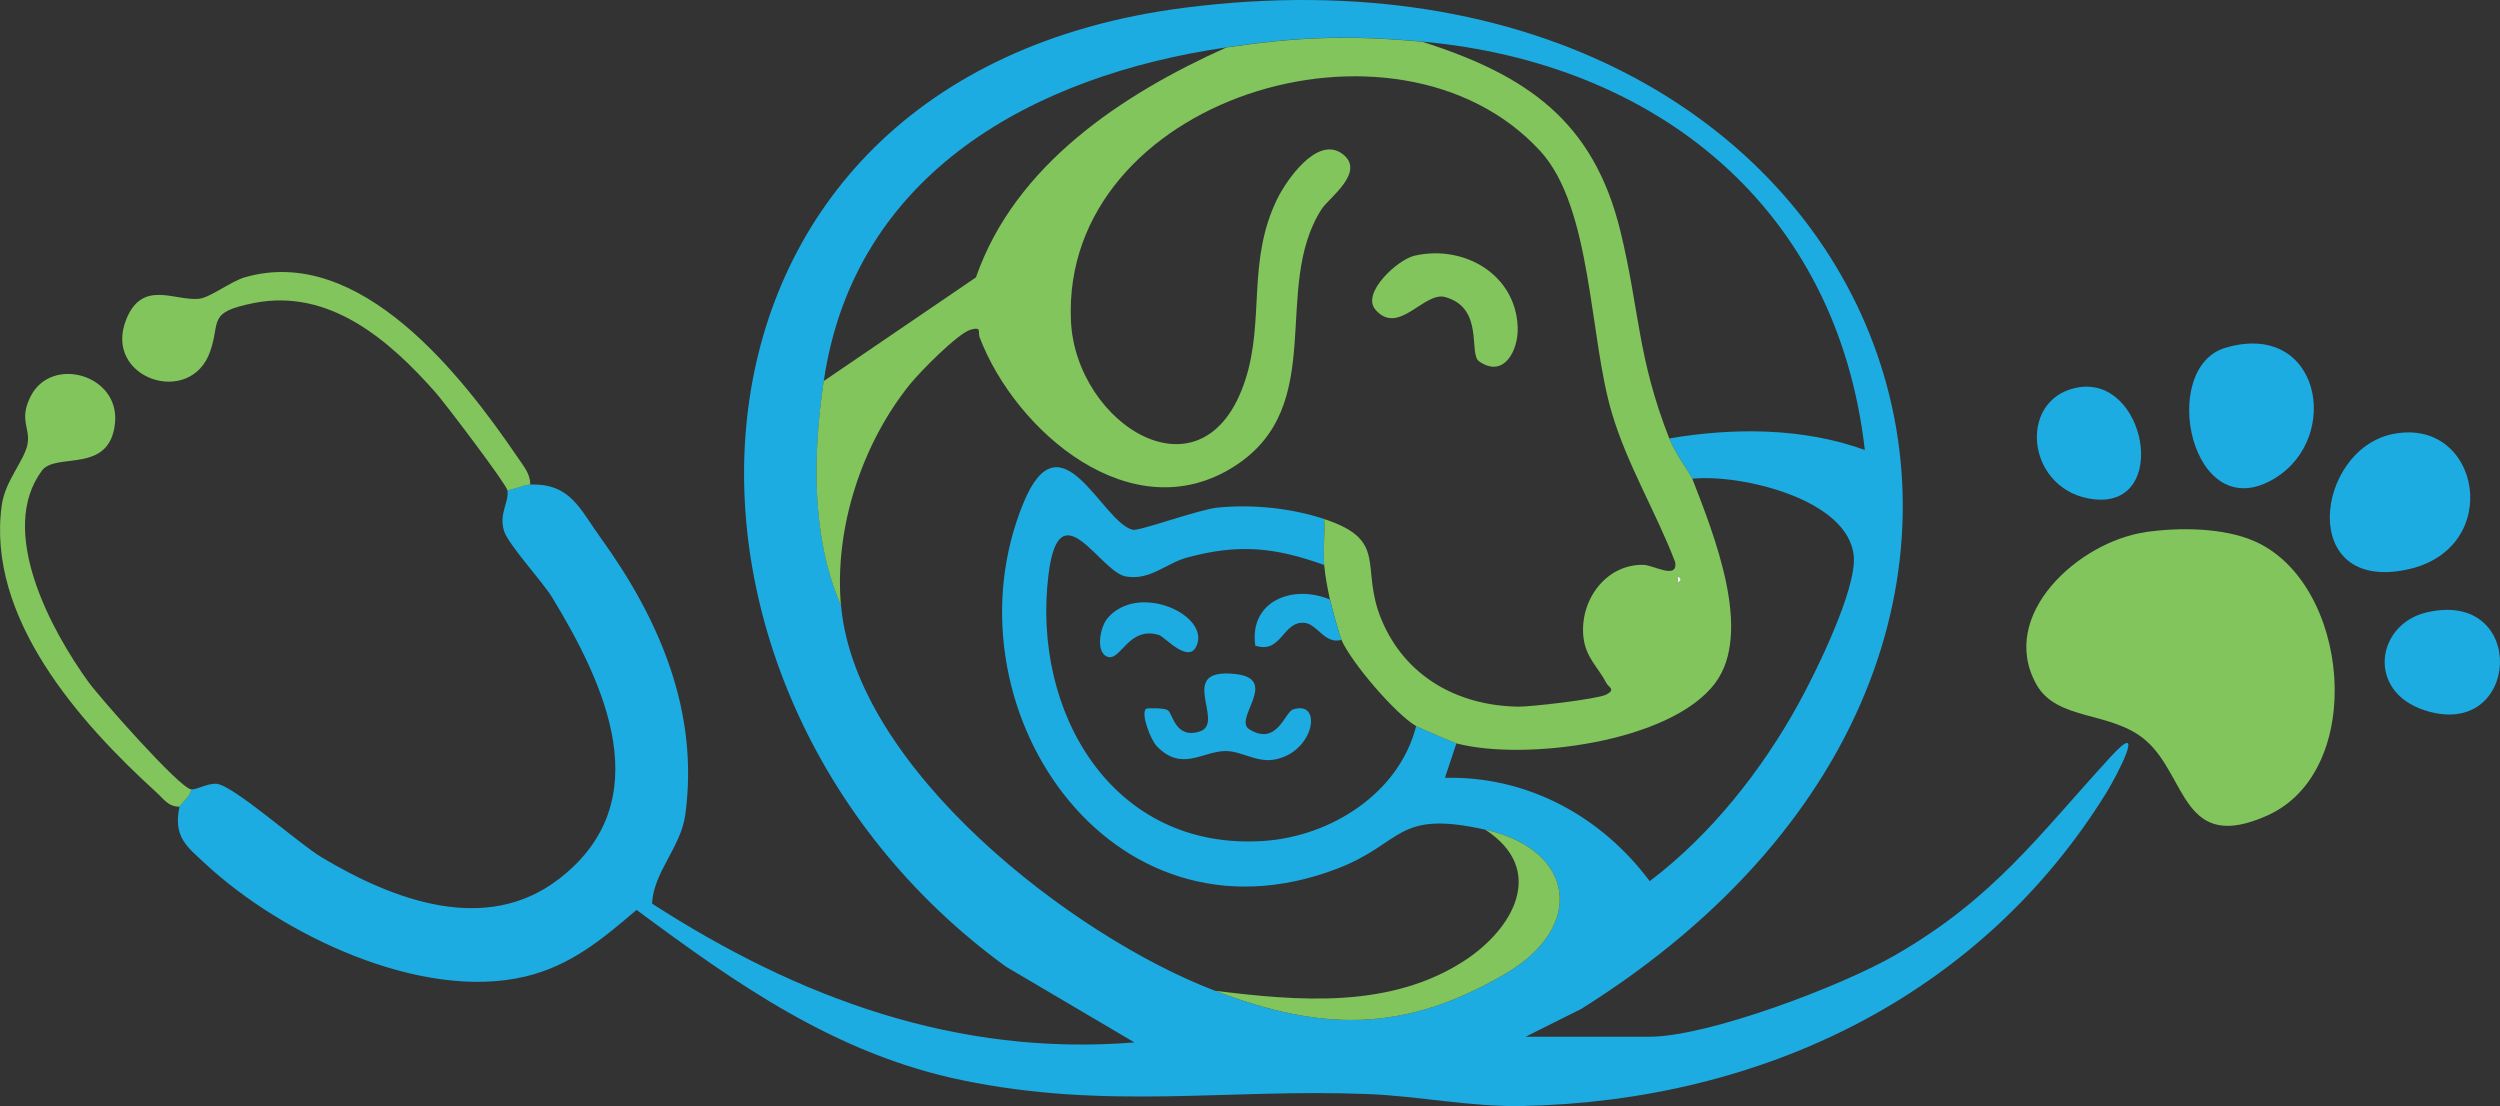 <?xml version="1.0" encoding="UTF-8"?>
<svg id="Layer_2" data-name="Layer 2" xmlns="http://www.w3.org/2000/svg" viewBox="0 0 325.97 144.22">
  <rect x="0" y="0" width="325.97" height="144.22" fill="#333333" stroke="none"/>
  <defs>
    <style>
      .cls-1 {
        fill: #1dace1;
      }

      .cls-2 {
        fill: #81c55c;
      }

      .cls-3 {
        fill: #fefefe;
      }
    </style>
  </defs>
  <g id="Layer_1-2" data-name="Layer 1">
    <path class="cls-1" d="M69.16,63.18c5.23-.15,6.4,3.13,9.17,6.96,7.66,10.61,12.86,22.68,11.02,36.1-.58,4.25-4.14,7.46-4.33,11.58,19.09,12.31,39.72,19.96,62.9,18.1l-16.74-9.87C80.98,89.58,83.98,10.08,154.37,1.02c91.79-11.81,129.44,81.92,51.79,130.54l-7.25,3.62h16.12c7.72,0,25.16-6.64,32.1-10.65,12.87-7.43,18.57-15.49,28.11-25.89,4.69-5.11.91,2.27-.57,4.68-16.51,26.7-45.1,40.23-76.11,40.89-6.82.14-13.56-1.3-20.25-1.56-18.5-.72-33.94,2.12-52.93-1.82-16.37-3.4-29.25-12.45-42.38-22.19-4.49,3.83-8.59,7.29-14.56,8.7-13.61,3.21-31.7-5.47-41.64-14.69-2.5-2.32-4.22-3.53-3.4-7.48.05-.26,1.51-1.43,1.5-2.25.68.11,2.16-.82,3.33-.72,2.18.17,10.66,7.76,13.7,9.58,9.33,5.58,21.44,10.2,31,2.79,13.02-10.08,6.02-25.23-.91-36.63-1.31-2.16-5.77-6.94-6.31-8.74-.68-2.27.69-3.7.45-5.28.96-.11,2.1-.72,3-.75ZM159.91,6.18c-24.98,3.63-48.5,16.27-52.5,43.5-1.39,9.46-1.67,20.27,2.25,29.25,1.88,21.27,30.13,43.15,48.75,50.25,13.83,5.27,24.59,5.57,37.9-2.23,10.47-6.15,9.07-16.14-2.65-18.77s-10.65,1.77-19.3,5.08c-29.91,11.46-51.65-21.58-40.92-47.67,4.88-11.85,10.17,2.45,14.25,3.49.82.21,8.66-2.67,11.1-2.9,4.61-.44,9.5.06,13.87,1.49.12,1.98-.17,4.03,0,6-6.46-2.33-11.2-2.78-17.85-.98-2.8.76-4.82,3.01-7.99,2.48-3.4-.57-8.68-11.58-10.1-.32-2.26,17.93,8.28,36.13,28.05,34.8,8.74-.59,17.66-6.2,19.88-14.98.25.15,4.97,2.18,5.25,2.25l-1.5,4.5c10.76-.26,20.39,5.02,26.7,13.47,7.97-6.02,14.64-14.47,19.44-23.2,2.23-4.06,7.54-14.84,7.17-19.15-.65-7.52-14.89-10.77-21.06-10.12-.24-.63-2.21-3.24-3-5.25,8.39-1.43,17.42-1.42,25.5,1.5-3.59-31.56-27.09-50.47-57.75-53.25-9.66-.87-15.99-.63-25.5.75Z"/>
    <path class="cls-2" d="M279.73,69.38c4.39-.63,10.12-.6,14.19,1.17,12.5,5.43,14.76,29.91,1.74,35.77-11.09,4.99-10.47-4.98-15.8-9.71-4.48-3.97-11.65-2.52-14.35-7.39-5.04-9.07,5.57-18.58,14.22-19.83Z"/>
    <path class="cls-2" d="M69.16,63.18c-.9.03-2.04.64-3,.75-.12-.78-8.13-11.36-9.37-12.76-6.06-6.85-13.85-13.6-23.68-11.66-6.14,1.21-4.33,2.36-5.7,6.3-2.56,7.39-14.07,3.52-10.94-4.19,2.12-5.21,6.3-2.35,9.46-2.66,1.49-.15,4.13-2.27,6.05-2.82,14.96-4.27,28.25,12.78,35.65,23.69.73,1.08,1.49,1.94,1.52,3.35Z"/>
    <path class="cls-2" d="M24.91,102.93c.01.82-1.45,1.99-1.5,2.25-1.48.02-2.08-1.02-3.01-1.86C10.36,94.2-1.81,80.52.23,65.87c.44-3.19,2.92-5.76,3.35-7.92s-1.17-3.17.43-6.3c2.72-5.31,11.59-2.81,10.99,3.47-.65,6.79-7.7,3.79-9.53,6.24-5.84,7.86,1.19,20.83,6.06,27.56,1.54,2.12,11.8,13.74,13.37,14Z"/>
    <path class="cls-1" d="M311.96,56.6c11.48-2.36,14.64,14.95,1.91,17.66-14.28,3.04-11.99-15.58-1.91-17.66Z"/>
    <path class="cls-1" d="M290.19,45.34c12.29-3.61,15.19,11.59,6.49,16.98-10.98,6.8-15.38-14.37-6.49-16.98Z"/>
    <path class="cls-1" d="M316.44,79.84c13.29-3.06,12.21,16.89-.33,12.76-7.61-2.5-6.26-11.24.33-12.76Z"/>
    <path class="cls-1" d="M270.71,50.56c9.05-1.89,12.3,15.56,2.41,14.55-8.83-.9-10.25-12.91-2.41-14.55Z"/>
    <path class="cls-2" d="M185.41,5.43c13.58,4.34,22.36,10.27,25.88,24.74,2.5,10.27,2.2,16.43,6.37,27.01.79,2.01,2.76,4.62,3,5.25,2.82,7.28,7.94,19.96,2.99,26.62-5.79,7.78-24.92,10.19-33.74,7.88-.28-.07-5-2.1-5.25-2.25-2.73-1.58-8.49-8.34-9.75-11.25-.26-.59-1.31-4.39-1.5-5.25-.31-1.44-.62-3.03-.75-4.5-.17-1.97.12-4.02,0-6,8.51,2.79,4.59,6.22,7.48,13.14,3.08,7.37,9.89,11.18,17.77,11.32,1.7.03,10.35-.98,11.51-1.57,1.32-.68.31-.95.02-1.53-1.07-2.07-2.72-3.31-2.99-6.07-.46-4.71,2.93-9.41,7.81-9.32,1.37.02,4.5,1.99,4.17-.34-2.53-6.61-6.24-12.65-8.27-19.49-2.97-10-2.56-26.78-9.35-34.15-18.73-20.35-62.48-6.74-61.17,22.17.61,13.54,17.41,24.16,22.74,7.68,2.54-7.85.19-15.48,4.16-23.59,1.21-2.46,5.18-8.22,8.43-5.91s-1.7,5.79-2.63,7.22c-6.66,10.32,1,25.67-11.42,33.58-13.36,8.51-28.52-4.59-33.19-16.84-.26-.69.35-1.41-1.15-1-1.69.47-6.63,5.52-7.91,7.1-6.31,7.8-9.9,18.82-9.02,28.86-3.92-8.98-3.64-19.79-2.25-29.25l19.85-13.52c5.11-14.69,19.09-23.89,32.65-29.98,9.51-1.38,15.84-1.62,25.5-.75ZM218.78,75.18v.75c.49-.25.49-.5,0-.75Z"/>
    <path class="cls-2" d="M158.41,129.18c10.88,1.36,22.83,2.37,32.49-3.89,6.48-4.2,10.76-11.91,2.76-17.11,11.72,2.63,13.12,12.63,2.65,18.77-13.3,7.8-24.06,7.5-37.9,2.23Z"/>
    <path class="cls-2" d="M184.44,33.34c6.45-1.48,13.21,2.45,13.45,9.33.11,3.05-1.83,6.71-5.04,4.44-1.4-.99.72-6.96-4.43-8.38-2.74-.76-6.11,5.16-9.1,1.62-1.82-2.16,2.91-6.5,5.11-7.01Z"/>
    <path class="cls-1" d="M173.41,78.18c.19.86,1.24,4.66,1.5,5.25-2.22.62-3.1-2.07-4.85-2.22-2.83-.24-2.95,4.11-6.39,2.97-.81-5.83,4.9-8.04,9.75-6Z"/>
    <path class="cls-3" d="M218.78,75.18c.49.25.49.5,0,.75v-.75Z"/>
    <path class="cls-1" d="M149.41,92.43c.12-.12,2.32-.14,2.84.16.67.38.96,3.83,4.19,2.78,3.45-1.13-3.23-8.33,4.61-7.49,5.89.63-.29,5.87,1.83,7.2,3.62,2.28,4.64-2.23,5.72-2.58,3.97-1.28,2.74,5.71-2.51,6.55-2.38.38-4.31-1.2-6.44-1.12-2.97.11-5.57,2.67-8.78-.59-.85-.86-2.13-4.27-1.46-4.9Z"/>
    <path class="cls-1" d="M144.38,80.64c3.88-4.63,12.8-.72,11.78,3.15-.85,3.21-4.27-.75-5.03-.99-3.87-1.2-4.96,3.22-6.58,2.87-1.74-.37-1.18-3.82-.16-5.03Z"/>
  </g>
</svg>